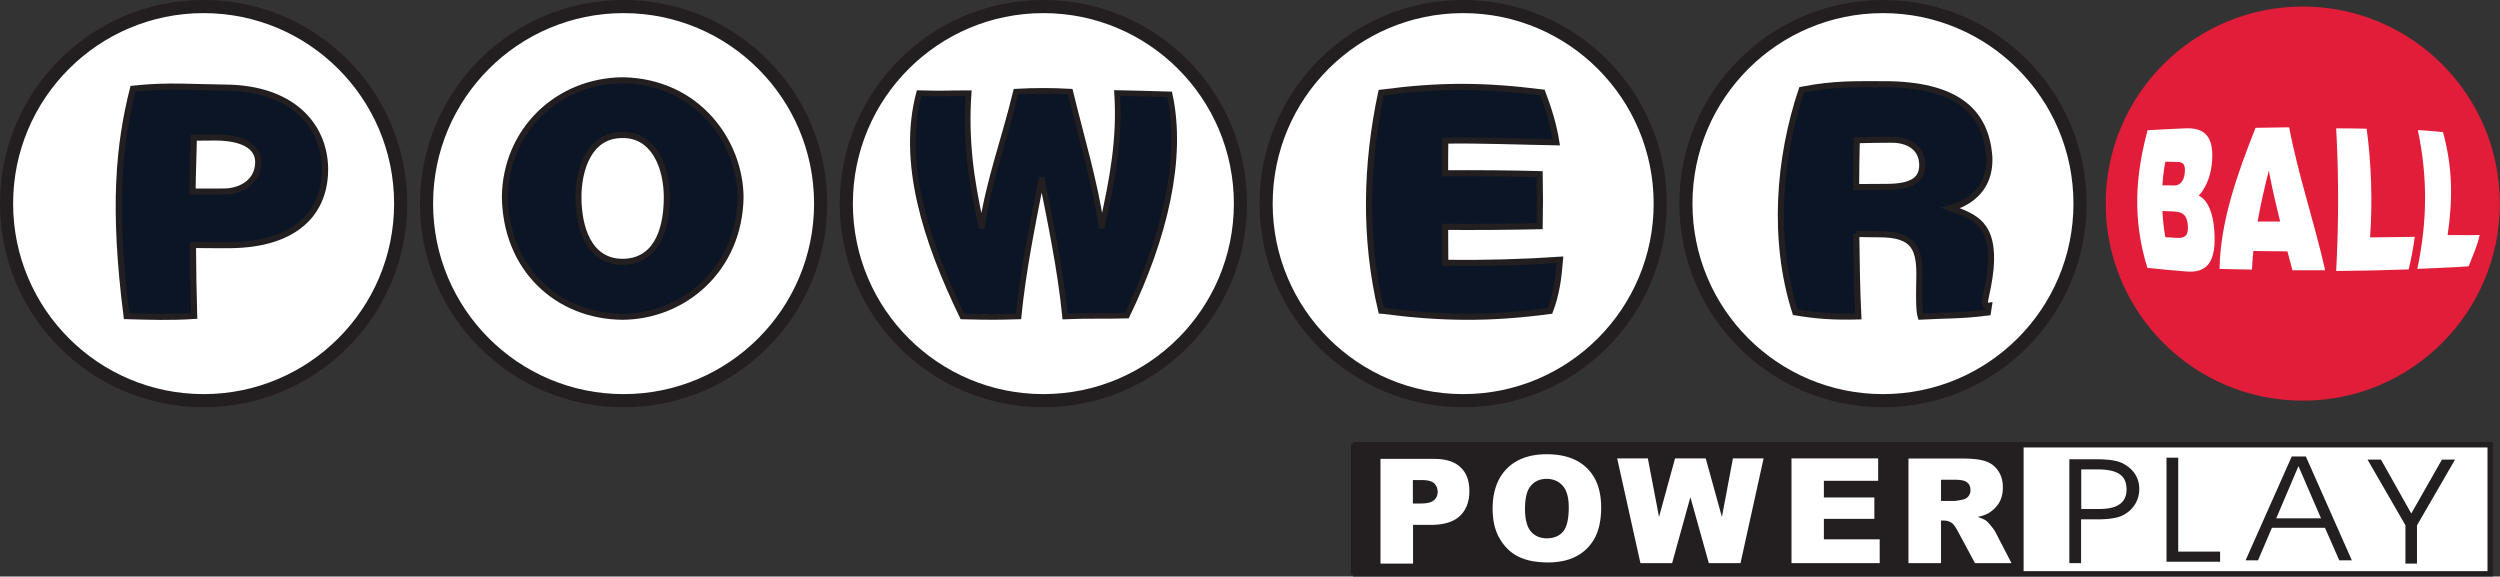 <svg viewBox="0 0 145.13 33.47" xmlns="http://www.w3.org/2000/svg"><rect x="0" y="0" width="145.13" height="33.47" fill="#333333" stroke="none"/><path fill="#fff" stroke="#231f20" stroke-width=".312" stroke-miterlimit="2.613" d="M78.7 25.82h65.86v7.49H78.7v-7.49z"/><path fill-rule="evenodd" clip-rule="evenodd" fill="#231f20" stroke="#231f20" stroke-width=".09" stroke-miterlimit="2.613" d="M78.47 25.82h38.96v7.49H78.47v-7.49z"/><path d="M80.14 26.64h3.12c.68 0 1.19.16 1.53.49.34.32.51.78.51 1.38 0 .61-.18 1.09-.55 1.44-.37.35-.93.52-1.69.52h-1.03v2.25h-1.89v-6.08zm1.88 2.59h.46c.36 0 .62-.06.76-.19.15-.13.22-.29.22-.48s-.06-.35-.19-.49c-.13-.13-.37-.2-.72-.2h-.53v1.36zM86.65 29.52c0-.99.28-1.76.83-2.32.55-.55 1.32-.83 2.31-.83 1.01 0 1.79.27 2.34.81.55.54.82 1.3.82 2.28 0 .71-.12 1.29-.36 1.75-.24.45-.58.81-1.04 1.06-.45.25-1.01.38-1.69.38-.68 0-1.25-.11-1.7-.33-.45-.22-.81-.56-1.09-1.04-.28-.46-.42-1.05-.42-1.76zm1.88.01c0 .61.11 1.05.34 1.32.23.27.54.4.93.4.4 0 .72-.13.94-.39.22-.26.33-.73.33-1.41 0-.57-.12-.99-.35-1.25-.23-.26-.54-.4-.94-.4-.38 0-.68.13-.91.4-.23.26-.34.71-.34 1.33zM93.88 26.61h1.78l.65 3.4.93-3.4h1.78l.94 3.4.64-3.4h1.78l-1.34 6.08H99.2l-1.07-3.83-1.06 3.83h-1.84l-1.35-6.08zM104 26.61h5.03v1.3h-3.15v.97h2.93v1.24h-2.93v1.19h3.24v1.38H104v-6.08zM110.79 32.69v-6.07h3.13c.58 0 1.02.05 1.33.15.31.1.55.28.74.55.19.27.28.6.28.98 0 .34-.07.63-.21.87-.14.24-.34.44-.59.6-.16.1-.38.18-.66.24.22.07.39.15.49.22.07.05.17.16.3.32.13.16.22.29.26.38l.91 1.76h-2.12l-1-1.86c-.13-.24-.24-.4-.34-.47a.806.806 0 00-.46-.14h-.17v2.47h-1.89zm1.88-3.61h.79c.08 0 .25-.03.5-.08.12-.03.23-.09.31-.19.08-.1.12-.22.12-.35 0-.2-.06-.35-.19-.45-.12-.11-.36-.16-.7-.16h-.82v1.23h-.01z" fill-rule="evenodd" clip-rule="evenodd" fill="#fff"/><path d="M120.82 27.25v2.3h1c.56 0 .97-.09 1.23-.28.27-.19.4-.47.4-.86 0-.4-.13-.7-.4-.88-.27-.19-.7-.28-1.29-.28h-.94zm-.68-.59h1.47c.42 0 .76.02 1.01.06.25.04.46.1.63.19.3.16.54.37.7.62.16.26.24.54.24.86a1.676 1.676 0 01-.84 1.46c-.18.11-.4.19-.66.23-.26.05-.58.07-.97.07h-.91v2.54h-.68v-6.03h.01zM128.88 32.61h-3.11v-6.04h.68v5.45h2.43v.59zM131.08 32.53h-.72l2.68-6.03h.82l2.67 6.03h-.73l-.83-1.89h-3.08l-.81 1.89zm3.66-2.44l-1.31-3.03-1.29 3.03h2.6zM140.31 30.5v2.22h-.67v-2.23l-2.2-3.81h.78l1.76 3.13 1.78-3.13h.76l-2.21 3.82z" fill-rule="evenodd" clip-rule="evenodd" fill="#231f20"/><circle cx="11.82" cy="11.82" r="11.44" fill="#fff" stroke="#231f20" stroke-width=".763"/><circle cx="36.2" cy="11.82" r="11.44" fill="#fff" stroke="#231f20" stroke-width=".763"/><circle cx="60.57" cy="11.82" r="11.44" fill="#fff" stroke="#231f20" stroke-width=".763"/><circle cx="84.94" cy="11.82" r="11.44" fill="#fff" stroke="#231f20" stroke-width=".763"/><circle cx="109.31" cy="11.82" r="11.44" fill="#fff" stroke="#231f20" stroke-width=".763"/><circle cx="133.68" cy="11.82" r="11.44" fill="#e11d39"/><path d="M7.35 18.35c-.81-6.34-.45-9.95.37-13.2 2.03-.22 3.46-.08 5.5-.06 3.6.07 5.55 2.04 5.65 4.58.07 2.68-1.72 4.52-5.49 4.56-.73 0-1.45 0-2.18-.01.01 1.37.03 2.74.07 4.12-1.4.09-2.53.05-3.92.01zm5.64-7.23c1.01 0 2.01-.58 2-1.72-.01-1.23-1.61-1.43-2.52-1.42-.41 0-.81.01-1.22.01-.01.98-.07 2.15-.07 3.13.61.01 1.21 0 1.81 0z" fill="#0c1525" stroke="#231f20" stroke-width=".356"/><path d="M42.99 11.45c-.06 4.15-3.25 6.91-6.85 6.94-3.82-.04-6.78-2.82-6.83-6.97.05-3.83 3.04-6.72 6.83-6.76 4.37.07 6.83 3.59 6.85 6.79zm-9.41 0c0 1.65.54 3.74 2.56 3.75 1.82-.01 2.57-1.61 2.57-3.75 0-1.76-.76-3.66-2.61-3.61-1.9.01-2.52 1.98-2.52 3.61z" fill="#0c1525" stroke="#231f20" stroke-width=".35"/><path d="M63.94 13.11h.04c.62-2.78 1.04-5.06.87-7.71 1.71.04 1.79.04 3.05.08.81 3.7-.29 8.32-2.48 12.84-1.38.04-2.34-.01-3.59.05-.26-2.63-.81-5.28-1.34-7.94h-.04c-.52 2.66-1.06 5.31-1.32 7.94-1.47.04-1.55.04-3.26 0-2.18-4.51-3.57-8.98-2.52-12.96 1.54.04 1.58 0 2.88 0-.18 2.65.11 4.94.74 7.71h.04c.43-2.75 1.28-4.96 1.97-7.8 1.05-.06 2.1-.06 3.15 0 .69 2.84 1.38 5.04 1.81 7.79z" fill="#0c1525" stroke="#231f20" stroke-width=".327"/><path d="M80.18 18.03c-1-4.24-.88-8.51 0-12.65 3.44-.45 5.92-.44 9.36-.01.37.98.65 1.89.81 2.89-2.28-.04-4.31-.13-6.45-.1-.01.63-.01 1.27-.01 1.9 1.83-.01 3.66 0 5.49.05.02 1.01.02 2.01 0 3.02-1.83.04-3.66.05-5.49.04 0 .7.01 1.39.01 2.09 2.22.03 4.44-.03 6.66-.18-.09 1.1-.21 2-.58 2.97-3.52.47-6.28.44-9.8-.02z" fill="#0c1525" stroke="#231f20" stroke-width=".356"/><path d="M107.76 13.58c.02 1.59.04 3.21.12 4.79-1.46.04-2.48-.04-3.66-.24-1.34-4.19-.97-8.94.37-12.92 1.96-.38 3.16-.32 5.12-.32 4.09.1 5.56 1.74 5.77 4.14.1 1.47-.65 2.6-2.24 3.05 1.41.51 2.53.91 2.32 3.48-.16 1.67-.6 2.28-.1 2.19l-.06.39c-1.5.2-2.52.16-3.9.24-.09-.3-.11-.92-.08-2.14.05-1.79-.26-2.64-2.31-2.64-.46 0-.9-.01-1.35-.02zm-.01-2.72c.58 0 1.17-.01 1.75-.01 1.37 0 2.11-.34 2.09-1.29-.02-.97-.77-1.45-1.78-1.45-.67 0-1.35.01-2.02.03-.02.91-.04 1.81-.04 2.72z" fill="#0c1525" stroke="#231f20" stroke-width=".353"/><path d="M124.66 15.55c-.88-2.85-.69-5.36.01-7.99.73-.04 1.46-.08 2.2-.11 1.04-.04 1.71.39 1.53 2.07-.09.87-.44 1.5-.76 1.84.54.24.83 1.04.9 1.97.15 1.91-.43 2.53-1.63 2.43-.75-.06-1.5-.13-2.25-.21zm1.04-6.16c-.08.45-.14.91-.17 1.37.23 0 .45 0 .68.01.33 0 .57-.24.62-.72.07-.65-.23-.66-.57-.65-.18-.01-.37-.01-.56-.01zm-.17 2.86c.03.51.08 1.01.17 1.52.23.01.47.03.7.04.4.02.66-.1.61-.73-.06-.73-.43-.79-.95-.81-.18-.01-.36-.01-.53-.02zM128.85 15.61c.04-2.69.99-5.43 2.09-8.19l1.95-.03c.52 2.76 1.47 5.53 2.09 8.3h-1.9c-.1-.37-.19-.73-.29-1.1-.66 0-1.32-.01-1.98-.02-.04.36-.06.72-.08 1.08-.63-.01-1.25-.02-1.88-.04zm2.86-5.71c-.25.99-.48 1.98-.65 2.96h1.31c-.25-.99-.48-1.98-.66-2.96zM135.62 15.73c.15-2.76.15-5.52 0-8.28.59 0 1.18.01 1.77.02.28 2.1.34 4.21.2 6.31l2.59-.03c-.08.63-.2 1.26-.35 1.89-1.4.05-2.8.08-4.21.09zM140.33 15.61c.58-2.75.61-5.31.03-8.06.45.02 1 .08 1.46.12.57 2.07.57 3.91.27 5.98.66-.02 1.2.02 1.86-.01-.12.61-.41 1.21-.64 1.82-1.07.08-1.9.09-2.98.15z" fill="#fff"/></svg>